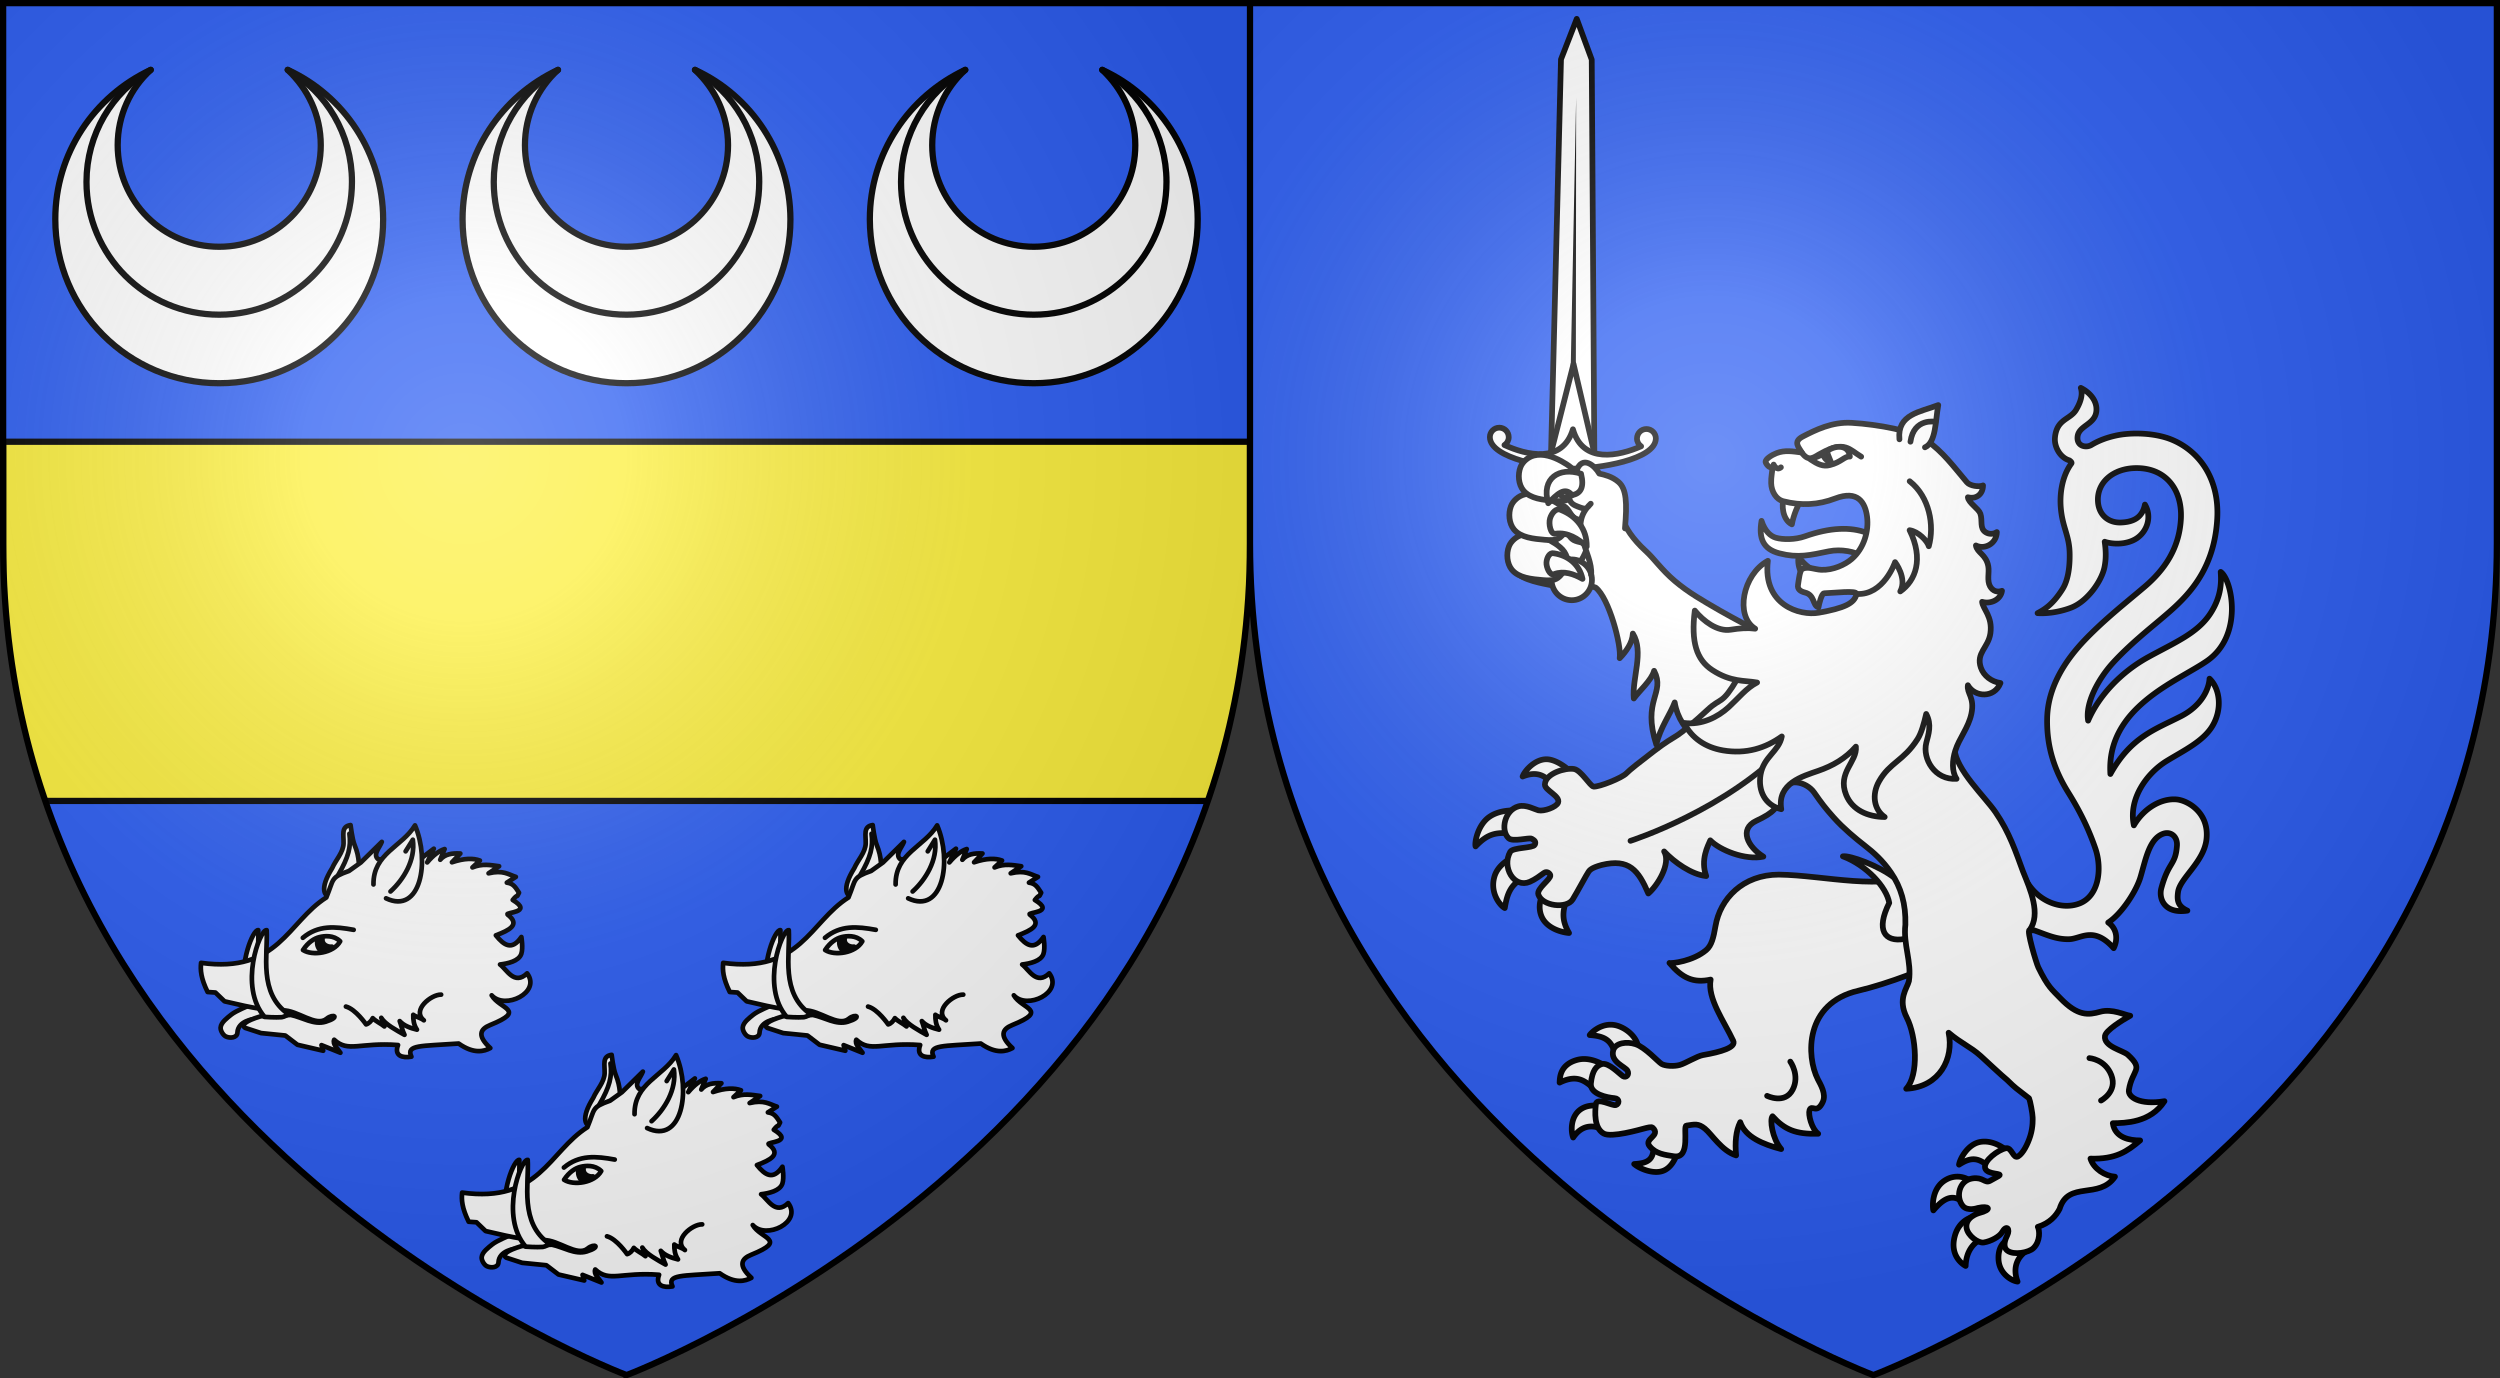 <svg xmlns="http://www.w3.org/2000/svg" xmlns:xlink="http://www.w3.org/1999/xlink" width="1197" height="660"><rect width="100%" height="100%" fill="#333333" stroke="none"/><clipPath id="a"><path d="M300 658.397S1.5 545.98 1.5 260.277V1.5h597v258.778c0 285.7-298.5 398.12-298.5 398.12"/></clipPath><radialGradient id="f" cx="221.445" cy="226.331" r="300" gradientTransform="matrix(1.353 0 0 1.349 -77.63 -85.747)" gradientUnits="userSpaceOnUse"><stop offset="0" stop-color="#fff" stop-opacity=".314"/><stop offset=".19" stop-color="#fff" stop-opacity=".251"/><stop offset=".6" stop-color="#6b6b6b" stop-opacity=".125"/><stop offset="1" stop-opacity=".125"/></radialGradient><path fill="#2b5df2" fill-rule="evenodd" d="M897 658.5s298.5-112.32 298.5-397.772V1.5h-597v259.228C598.5 546.18 897 658.5 897 658.5M300 658.5s298.5-112.32 298.5-397.772V1.5H1.5v259.228C1.5 546.18 300 658.5 300 658.5"/><path fill="#fcef3c" stroke="#000" stroke-width="3" d="M1.5 211.5h597v172H1.5z" clip-path="url(#a)"/><g id="b" stroke="#000" stroke-linecap="round" stroke-linejoin="round" stroke-width="3.191"><path fill="#fff" d="M300 184.5c-46.268 0-83.5-37.407-83.5-83.544 0-33.667 19.94-62.658 48.604-76.063-10.281 9.352-16.824 23.069-16.824 38.344 0 28.679 23.056 51.747 51.72 51.747s51.72-23.068 51.72-51.747c0-15.275-6.543-28.68-16.825-38.344 28.664 13.093 48.473 42.396 48.604 76.063.18 46.137-37.232 83.544-83.5 83.544" transform="matrix(.94 0 0 .94 -177.036 10.057)"/><path fill="none" d="M265.104 24.893c-19.628 11.223-32.714 32.732-32.714 57.048 0 37.407 30.222 67.645 67.61 67.645s67.61-30.238 67.61-67.645c0-24.316-13.086-45.825-32.715-57.048" transform="matrix(.94 0 0 .94 -177.036 10.057)"/></g><use xlink:href="#b" width="100%" height="100%" transform="translate(195)"/><use xlink:href="#b" width="100%" height="100%" transform="translate(390)"/><g id="d" stroke="#000" stroke-linecap="round" stroke-linejoin="round" stroke-width="2.39"><path fill="#fff" d="M106.314 503.687c-.12 1.623 1.314 3.913 2.663 4.551 2.197 1.04 5.765.69 5.879-1.96.262-6.094 8.53-6.94 8.53-6.94l43.062 5.28 2.962-15.719-48.557 3.572s-6.771 2.711-9.177 4.681c-1.922 1.575-5.168 3.892-5.362 6.535M163.032 422.55c1.774-4.088 5.654-7.967 5.78-12.531.119-4.28-1.397-8.65 3.552-9.352 0 0 .861 7.215 2.01 10.017 1.417 3.461 1.887 5.92 2.169 8.717.805 2.44 5.19 6.47 5.19 6.47-9.77 14.325-31.907 17.951-18.7-3.322M126.748 483.12c-2.827-9.798-.836-21.02-1.314-29-2.62-.388-9.563 16.373-6.92 31.2z" transform="matrix(.942 0 0 .941 5.479 18.022)"/><path fill="#fff" d="M220.171 412.857c-2.766.873-5.726 3.106-8.85 6.8l3.36-6.969-8.157 6.22-20.14-.873c-2.84-2.35.727-5.794 1.86-8.818l-10.647 10.472-6.028 4.319c-9.574 3.395-7.572 4.022-11.524 13.497-19.673 12.51-24.417 38.71-63.665 33.274-.392 3.586-.121 7.785 3.326 14.818l3.96.274 4.636 4.47c15.602 3.716 22.256 4.801 29.454 4.595 7.596-.217 17.089 8.724 22.441 4.276 3.445-2.86 7.196-.86-.509 1.517-5.921 1.828-11.774-2.23-17.647-3.44l-15.32.669c-7.827 2.345-10.179 4.53-7.871 5.921l8.028 2.628 12.322 1.235 6.154 4.706 13.085 3.038-.847-2.847 9.605 3.87c-1.41-2.195-4.112-4.35-3.158-6.611 7.148 6.68 13.019 1.217 32.451 2.69-2.08 5.505 2.195 6.716 6.804 5.925-2.846-6.094 4.603-5.3 24.01-6.685 7.774 5.504 12.954 3.993 16.088 2.303-6.778-6.265-5.233-9.634-.063-11.73 18.773-7.613 4.745-8.137.767-15.108 6.645 7.535 25.3-1.436 18.012-11.18-6.54 6.3-10.318-1.95-13.767-4.508 3.883-.469 9.565-1.675 10.811-5.405 1-2.992.035-8.587.035-8.587-4.738 6.991-8.74 4.39-12.968-.843 6.663-2.546 12.747-5.37 5.958-10.563-1.611-1.233 13.373-.891 2.613-7.429 2.922-3.672 1.645-.374 3.193-3.695-1.985-3.045-2.93-4.674-6.195-5.126l4.582-2.928c-3.856-1.249-6.398-3.585-13.858-1.819l5.348-3.6c-4.301-.57-8.493-1.479-13.546.603l3.787-3.5c-3.371-1.237-7.816-1.242-14.2.879l4.25-4.459c-4.126-.236-7.843.29-10.22 3.184z" transform="matrix(.942 0 0 .941 5.479 18.022)"/><path fill="#fff" d="M148.196 464.24c4.808 3.114 15.522 1.61 18.885-4.427-3.317-3.307-7.988-2.753-10.494-2.146-2.547.618-5.773 2.54-8.391 6.574" transform="matrix(.942 0 0 .941 5.479 18.022)"/><path d="M155.494 459.14c-.397 2.23.22 3.794 1.489 5.43 2.154-.294 4.545-1.124 5.941-2.035-2.367.3-5.25-1.236-4.825-4.07-.955.084-1.45.2-2.605.674" transform="matrix(.942 0 0 .941 5.479 18.022)"/><path fill="#fff" d="M128.676 498.27s5.535.41 8.724.154c1.111-.09 3.466-1.48 3.466-1.48-15.51-10.646-10.416-30.561-11.15-42.825-3.454-.51-14.417 28.772-1.04 44.15M184.013 430.876c-.203-15.85 14.585-19.179 21.107-30.062 7.729 18.18 2.923 45.514-14.717 37.124" transform="matrix(.942 0 0 .941 5.479 18.022)"/><path fill="none" d="M170.006 493.017c4.928 1.3 10.24 9.058 10.24 9.058 1.233-.282 2.728-1.703 3.399-3.176 1.555 1.632 4.209 2.76 5.907 4.222-.517-1.027-.986-3.352-1.577-4.385 1.895 3.284 7.99 6.491 11.805 8.645-1.174-2.289-1.553-4.735-2.435-6.98 2.05 2.335 5.398 3.553 8.761 4.36-1.657-2.478-1.925-4.986-1.876-7.558 1.441 1.126 3.82 1.531 5.38 2.799-6.331-5.143 3.814-13.245 8.783-13.06m-52.215-61.037c5.195-9.008 6.515-14.246 5.6-20.818m28.574 8.932 3.664-5.905c1.465 10.287-4.77 20.346-11.35 26.336m-44.554 23.574c7.828-6.558 16.327-5.785 25.827-4.057" transform="matrix(.942 0 0 .941 5.479 18.022)"/></g><use xlink:href="#d" width="100%" height="100%" transform="translate(250)"/><use xlink:href="#d" width="100%" height="100%" transform="translate(125 110)"/><g stroke="#000" stroke-linecap="round" stroke-linejoin="round" stroke-width="2.75"><g fill="#fff" fill-rule="evenodd"><path d="M740.311 363.535c-5.288.048-10.16 5.196-11.288 8.263 5.712-2.27 9.623-1.214 12.937 2.26l8.472-5.961s-4.512-3.944-9.057-4.511a8 8 0 0 0-1.064-.051zm-15.904 24.487c-2.877.015-7.403.498-11.083 2.942-5.769 3.832-7.38 12.536-6.817 14.281 5.681-5.905 9.978-7.654 20.51-5.441l.242-11.638s-1.126-.153-2.852-.144m2.663 21.248s-9.244 2.954-11.485 10.291c-2.389 7.826 2.597 13.99 4.895 15.204 1.02-5.476 2.226-13.322 12.97-15.483zm13.515 14.935c-1.645 3.19-4.653 7.976-2.81 13.704 2.245 6.977 11.004 8.64 13.475 8.81-4.265-7.28-2.908-12.36.533-19.402zm209.848 122.388a11.6 11.6 0 0 0-2.376.182c-5.888 1.088-9.66 8.04-10.07 10.86 5.693-3.658 9.515-3.933 15.596 2.35 1.94-2.282 4.832-5.42 7.74-8.593-.767-.96-5.411-4.684-10.89-4.8m-12.736 16.796c-1.737-.085-3.72.254-5.72 1.333-7.453 4.026-6.653 13.605-6.273 14.803 6.613-7.824 11.016-7.762 16.662-1.544l1.13-12.341c-.658-.817-2.903-2.11-5.799-2.251m7.8 19.052s-7.48.908-9.66 9.853c-2.177 8.936 3.753 12.998 5.317 13.834.237-6.868 3.649-12.59 11.829-14.398zM962.2 592.76c-1.795 1.297-5.497 3.222-5.329 9.913.181 7.196 6.42 10.66 9.14 10.952-2.512-6.736-.07-11.728 4.337-14.779zM771.1 490.63c-5.542.022-9.487 4.15-9.947 4.956 10.18.666 10.664 4.676 13.4 11.81 3.882-2.823 7.308-5.242 9.551-6.54.197-1.646-2.257-6.504-8.023-9.109-1.763-.797-3.429-1.123-4.98-1.117m-12.412 16.417a12.4 12.4 0 0 0-3.445.398c-8.502 2.266-8.378 8.743-8.5 10.898 9.414-4.579 12.873 0 18.325 4.525l4.579-11.844c-1.68-1.173-6.056-3.883-10.959-3.977m11.748 23.617s-7.45-3.066-12.894.04c-5.87 3.348-5.419 11.228-4.305 13.935 4.99-7.306 11.516-5.901 16.39-2.468zm20.892 15.156c1.533 9.576-2.264 11.108-8.877 11.519 2.244 2.06 9.76 5.49 14.737 2.862 5.467-2.889 6.86-11.462 6.316-11.68zM990.92 449.672c5.56-.234 11.568-6.39 21.113 4.31 1.986-4.007 1.787-9.173-2.619-12.274 6.483-4.21 13.443-15.08 15.398-21.604 2.548-8.5 4.16-18.436 10.9-20.895 3.576-1.304 6.924 1.267 6.617 5.665-.669 9.547-3.977 7.494-7.482 20.382-1.317 4.84 1.282 12.432 12.472 10.757-4.737-2.187-4.987-5.076-4.476-8.893.888-6.628 12.415-14.39 13.62-25.276 1.419-12.806-9.04-18.569-14.229-19.064-6.949-.662-15.416 3.714-20.533 12.4-2.703-12.649 6.141-24.951 15.73-30.835 8.036-4.93 17.162-9.245 21.634-16.347 5.042-8.008 4.028-18.084-1.145-23.048-.264 4.79-3.616 12.834-13.656 17.984-12.186 6.252-23.968 9.84-33.809 27.657-2.065-31.877 32.102-44.3 46.297-54.17 17.618-12.248 11.864-38.938 6.517-42.582.31 4.47.494 11.467-4.83 19.743-6.156 9.573-16.922 13.913-29.913 21.064-12.919 7.112-23.644 18.474-28.73 30.396-1.403-8.047 4.553-19.702 12.055-27.865 7.77-8.454 17.052-15.865 22.331-20.343 10.515-8.917 25.833-21.261 27.423-48.329 1.122-19.036-8.347-32.367-21.62-37.93-7.785-3.264-19.197-3.752-27.056-1.99-3.942.885-7.873 2.246-11.564 4.465-2.598 1.563-7.082.601-6.63-3.936.53-5.347 8.161-5.741 8.974-12.008.67-5.169-3.257-9.324-7.413-11.38 1.04 3.166-.088 6.84-2.268 10.504-2.843 4.777-9.28 4.268-10.117 13.305-.416 4.52 2.597 9.616 6.873 10.881.507.31 1.357.993.996 1.49-4.72 6.478-5.572 15.049-5.094 20.993.798 9.926 4.23 13.424 4.273 22.617.014 2.865.01 11.127-3.435 16.573-4.247 6.713-7.882 9.373-11.93 11.488 5.71.359 11.815-.967 16.087-2.625 7.897-3.066 14.6-12.827 15.932-19.298.888-4.31.688-8.338.122-12.262 3.866 1.309 10.598 1.495 15.307-1.626 4.836-3.205 7.514-10.13 3.957-16.168-1.228 6.12-5.316 8.34-11.453 8.584-5.84.231-10.508-3.418-11.018-9.764-.752-9.352 7.196-16.166 18.121-16.296 14.473-.172 22.335 10.46 21.567 24.373-.77 13.945-7.672 24.21-17.432 32.51-8.386 7.131-17.21 14.058-25.936 22.724-6.806 6.759-20.213 21.087-20.663 40.085-.333 14.078 3.76 25.462 10.163 35.718s10.197 18.802 12.929 26.755c3.283 9.56 1.745 22.606-7.51 26.264-9.585 3.79-22.598-1.952-27.217-14.463-1.643 9.143-3.884 28.054 5.37 27.345 5.602 1.931 10.65 4.508 17 4.24"/><path d="M851.79 418.763c-17.395-.007-28.178 11.612-30.407 24.577-.957 5.564-1.86 9.372-4.46 11.562-6.379 5.372-16.63 6.509-17.585 6.151 6.125 7.302 11.544 9.747 19.715 7.974-1.702 8.989 6.564 20.14 10.834 29.345 1.441 3.108-5.802 5.298-14.507 6.793-2.833.487-8.39 3.978-11.113 4.737-2.82.786-7.077.512-8.713-.5-1.69-1.044-7.788-7.922-12.42-9.445-4.312-1.417-9.71-.604-10.712 2.909-1.597 5.605 5.852 7.847 6.845 9.829.961 1.917-.69 3.45-2.087 2.646-1.657-.954-7-6.892-10.301-5.843-2.488.79-4.536 3.023-5.162 9.207-.531 5.24 8.04 6.841 11.282 7.09 2.64.2 2.295 2.815.705 3.311-1.71.535-9.186-3.945-9.61-.394s-.982 11.292 3.708 14.009c3.687 2.136 17.55-1.92 19.137-2.32 1.89-.477 3.737-1.033 4.352-.464 4.18 3.868-4.374 5.25-1.477 8.841 3.078 3.817 7.527 4.168 11.63 4.844 8.43 1.39 4.153-14.592 6.017-14.69 4.023-.56 5.598-1.175 8.84 1.444s8.115 10.715 14.943 12.826c-.596-6.19-.106-11.758 1.985-15.918 2.372 7.104 10.92 10.626 19.601 12.89-4.345-5.081-5.532-14.3-4.141-15.706 5.706 6.36 11.072 8.675 21.852 8.367-3.21-2.385-4.85-9.342-4.141-11.299 1.087-3.002 3.439 2.226 6.33-3.874 1.821-3.845-1.118-8.479-2.337-10.875-5.587-10.99-6.431-36.434 19.374-42.443 14.035-3.268 35.243-11.426 37.08-13.736 14.63-18.41 1.123-33.965-6.426-42.89-19.098 9.118-46.679 1.352-68.632 1.045M775.505 315.138c3.21-3.314 6.107-7.452 6.298-11.786 5.453 8.689-.448 21.405.469 31.084 2.44-3.477 8.497-8.707 9.712-13.246 5.574 10.795-5.924 13.8 1.064 35.319 1.752-7.958 6.793-14.697 8.797-20.188 2.377 14.896 17.19 24.15 25.183 21.313l39.36-13.315s-19.27-38.093-23.96-41.247c-5.09-3.424-11.509-6.435-18.864-10.69-8.302-4.801-15.111-8.65-21.628-14.17s-9.76-10.587-14.04-14.477c-6.026-5.475-10.141-11.668-10.394-14.617l-39.724-24.982 1.595 33.483c-30.723 18.028-3.703 21.127 7.472 23.35 5.133 1.022 13.178-1.298 17.14.365 6.36 4.862 12.468 27.78 11.52 33.804"/><path d="M882.377 410.011c11.333 4.26 20.948 14.762 22.19 22.31-6.53 13.025-2.221 18.848 7.112 17.29 7.618-1.268 7.63-7.353 5.624-14.373-1.79-6.263-4.514-10.494-10.313-14.974-7.573-5.849-21.358-10.826-24.613-10.253"/><path d="M986.133 578.819c4.168-13.691 18.88-4.268 26.512-15.422-4.638-.301-10.174-3.662-11.727-8.647 12.099.361 17.562-3.431 23.78-8.715-4.871.029-12.06-1.187-13.08-8.225 5.825-.115 18.025-.166 24.73-10.553-11.83 1.975-17.585-1.956-17.04-5.354 1.611-10.047 7.48-9.507-.481-16.858-2.238-2.066-11.74-3.91-10.966-9.024.411-2.713 8.265-7.571 12.092-9.686-2.45-.27-8.662-3.5-14.333-1.915s-10.725 2.29-19.195-6.535c-3.894-4.075-5.812-5.151-10.48-14.707-.938-1.921-5.804-18.151-4.177-17.855 5.542-7.598.377-19.322-3.152-28.04-3.436-9.3-6.477-18.698-13.192-28.435-5.157-7.48-18.9-20.264-19.638-30.276-.965-12.977-1.21-26.83-.408-33.58 2.197-18.495 2.972-22.008-14.538-27.962-10.35-3.52-46.304-12.755-63.323 6.081-8.696 9.625-18.056 8.98-25.62 21.833s-7.735 8.762-14.285 14.895c-6.551 6.132-12.483 10.892-14.359 12.108-3.752 2.433-5.074 2.92-11.387 7.718-6.314 4.799-11.953 9.284-13.006 10.461-2.104 2.355-13.372 6.781-15.883 6.494-1.55-.177-5.96-7.79-9.268-8.407-4.146-.772-13.912 2.154-14.027 7.426-.061 2.823 7.526 5.504 6.326 8.67-.817 2.156-6.794 4.288-9.445 3.678-1.516-.349-5.889-2.891-9.48-1.927-6.708 1.802-8.753 11.493-4.777 15.27 2.02 1.919 9.888-.436 11.07.251 1.338.78 2.196 1.392 1.478 2.907-.78 1.644-10.518 1.205-11.746 3.346-4.182 7.288 1.77 17.68 9.384 14.368 2.558-1.113 5.004-2.98 6.716-4.225 1.519-1.105 2.933.282 3.087 1.115.35 1.898-6.674 6.337-5.735 9.215 1.808 5.538 13.571 6.982 16.432 2.36 2.22-3.588 6.737-12.096 7.586-13.25.425-.578 1.085-1.872 6.348-3.28 13.132-3.162 17.517 2.558 22.287 13.668 4.274-3.614 11.02-14.285 7.57-20.128 4.881 5.164 13.093 11.047 20.15 11.786-2.842-7.833.82-14.43 1.949-17.112 4.51 4.678 16.687 9.662 25.406 7.8-7.5-4.698-11.779-13.182-3.382-17.142s10.536-6.242 12.464-13.682 11.585-5.11 15.249.144 5.132 7.196 9.384 11.983c4.574 5.15 10.726 10.217 14.75 13.331 4.546 3.52 8.777 7.375 12.597 12.94 4.894 7.128 7.199 15.195 6.943 25.003-1.116 9.451 3.102 17.809 1.688 27.016-.848 3.497-5.579 8.558-1.008 17.52 4.571 8.964 5.854 27.477-.276 34.03 16.149-.806 22.884-14.693 20.304-26.828 6.163 5.238 10.359 6.634 15.359 11.135 1.894 1.705 10.477 9.768 12.622 11.455 4.374 4.275 3.782 3.528 10.533 8.808.485.955 1.714 7.477 1.708 9.158 0 .486.266 4.372-1.113 8.833-1.22 3.948-3.48 8.367-5.797 9.798-2.385 1.473-3.053-4.369-5.798-3.898-3.632.623-11.025 6.07-10.039 9.575.96 3.41 9.43 2.123 6.31 3.85l-3.989 2.207c-2.452 1.357-3.256-1.956-8.444-1.156-6.376.983-8.086 8.857-4.603 13.122 2.292 2.805 7.193 1.034 7.193 1.034 5.445-1.257 7.313.699.445 2.482 0 0-6.629 1.857-5.801 7.115.564 3.587 5.527 7.375 8.229 6.918 3.585-.606 7.601-2.879 8.77-4.92 2.19-3.832 4.003-1.53 2.461 1.52-.875 1.732-2.385 5.432.08 7.306 3.006 2.285 10.219.98 12.469-1.197 3.445-3.335 2.948-8.667 2.105-10.192 5.712-1.764 8.745-5.32 10.432-8.6"/></g><path fill="none" d="M780.685 402.59s46.23-14.79 75.619-45.951m144.11 149.985s7.504.527 10.483 8.143c3.105 7.942-4.923 12.172-4.923 12.172m-148.772-18.635s4.69 6.54 1.13 13.43c-3.712 7.184-12.236 2.967-12.236 2.967"/><g fill="#fff" fill-rule="evenodd"><path d="M909.732 272.985c-6.163-1.548-12.109-3.03-17-6.153-4.557-2.908-11.428-4.008-16.992-2.881-8.951 1.813-14.735 3.36-23.83.973-7.658-2.01-9.942-7.036-8.49-15.535 1.597 4.95 4.299 7.34 6.881 8.086 3.323.959 9.254.968 13.891-.68 24.007-8.528 39.712-1.343 45.54 16.19"/><path d="M854.042 238.926c-.985 2.38-.821 9.78 3.9 12.13.75-4.2 2.79-9.068 4.306-11.55zm7.17 27.47c-.6 2.583.136 5.87 1.321 7.883l5.684-1.306c-2.896-1.59-5.472-3.943-7.005-6.577"/><path d="M936.798 372.9c-2.387-3.573-2.02-8.966-.629-13.413 1.897-6.064 6.31-11.012 7.738-17.741 1.663-7.872-2.305-9.774-1.685-13.655 3.282 5.846 12.744 6.293 15.591-1.058-4.21-.596-8.014-3.393-9.37-7.338-2.444-7.103 3.584-9.559 4.558-16.44 1.15-8.116-3.657-11.653-3.964-15.09 4.033 1.233 8.931-1.032 9.516-5.276-2.142.795-4.338.242-5.688-2.118-1.62-2.83-.323-6.556-.868-9.633-1.01-5.713-5.374-6.414-5.934-9.972 4.254 2.153 9.919-.944 10.022-6.406-1.577 1.024-3.62 1.161-5.32.103-3.053-1.904-1.424-5.556-2.564-8.902-.825-2.423-5.703-5.218-5.976-7.865 3.676 1.002 7.18-1.157 7.246-5.679-1.916.853-6.253.234-7.687-1.463-6.712-7.944-11.435-14.519-19.346-20.108-6.414-4.531-22.995-7.619-35.845-8.39-9.47-.57-17.514 3.526-23.324 6.505-5.063 2.597-1.903 5.226-.587 7.706-4.328-.533-8.026-1.276-12.12.317-2.362.919-5.442 2.924-5.193 4.253.144.768 1.826 3.266 3.262 2.353-.093 2.98-.686 4.672-.597 7.763.117 4.066 2.441 7.79 5.75 8.634 8.772 2.237 16.822 1.777 24.903-1.309 10.941-4.179 14.387 2.018 15.26 8.7.88 6.74-1.336 15.087-7.395 20.31-3.145 2.71-8.916 5.386-14.527 5.136-3.15-.14-6.19-1.71-8.951-.498-1.408.617-1.773 5.253-2.197 7.79-.331 1.98 1.19 3.068 3.293 3.58 4.874 1.184 3.611 6.275 6.519 7.086.194-1.331 1.486-6.68 2.683-6.714 4.81-.139 15.869-1.508 15.527.311-.861 4.577-6.09 6.82-17.977 8.971-9.222 1.67-27.06-3.702-24.466-24.836-12.058 6.583-15.883 26.4-6.078 32.499-3.528-.481-7.43-.215-11.702.486-6.348 1.041-13.112-4.113-17.205-9.146-1.888 15.045.816 23.561 8.411 28.498 9.026 5.866 15.299 4.831 21.421 5.936-5.15 2.62-8.853 7.43-13.566 11.75-5.297 4.853-12.961 8.736-21.377 7.612 3.52 7.26 10.307 11.72 18.574 13.137 11.155 1.914 20.444-1.114 28.189-6.678-1.326 7.151-8.71 9.656-10.17 18.3-1.303 7.725 2.163 14.683 9.918 16.54-2.093-12.392 10.341-15.8 17.686-18.36 6.951-2.423 13.01-5.851 18.04-11.59.715 7.323-9.056 12.376-4.643 23.15 2.966 7.244 10.362 10.47 18.436 10.538-5.145-3.528-6.31-10.726-2.682-17.103 5.21-9.158 11.631-9.588 18.436-20.226 1.805-2.822 3.087-7.515 4.119-12.005 2.766 5.125 1.073 9.745.044 13.814-1.932 7.643 4.107 17.923 14.491 17.234"/><path d="M909.446 210.343c-1.162-12.145 10.058-13.048 18.59-16.391-1.4 7.74-1.057 17.891-6.364 20.227"/></g><path fill="none" d="M926.731 201.968s-10.375-2.09-12.008 9.523m-65.506 10.95s1.317 3.112 3.47 1.316m9.995-7.09c3.572 5.102 6.174 1.848 9.332.328 11.136-6.234 13.513-1.692 19.109 1.654m-2.224 65.73c13.049.828 18.46-15.225 18.46-15.225s5.903 7.717 2.49 14.01c7.325-5.15 11.348-15.437 4.476-29.3 4.259.652 8.48 5.113 9.18 7.673 2.77-9.995.344-23.661-9.142-31.109"/><g fill="#fff"><path fill-rule="evenodd" d="M866.81 219.948c3.484 2.314 6.114 3.626 9.396 2.707 5.332-1.321 7.052-4.333 9.506-4.047-.529-5.916-7.06-5.471-10.767-2.707-.44.264.711 2.997 1.688 5.295-.883-.046-3.459-1.313-3.684-3.964-1.424 1-3.49 1.66-6.138 2.716"/><path d="m763.37 216.922-20.728-.19 4.76-188.317 7.54-19.381 7.18 19.516z"/></g></g><path fill-rule="evenodd" d="m754.49 204.67.173-158.027-3.175 158z"/><g stroke="#000" stroke-linejoin="round" stroke-width="2.75"><g fill="#fff" stroke-linecap="round" transform="translate(-2)"><path d="m765.37 216.922-9.968-42.635-10.76 42.445z"/><ellipse cx="-756.992" cy="236.466" rx="9.79" ry="27.994" transform="matrix(-1 -.009 -.009 1 0 0)"/><ellipse cx="-756.992" cy="270.808" rx="9.672" ry="9.761" transform="matrix(-1 -.009 -.009 1 0 0)"/><path d="M790.346 205.415c2.491.023 4.526 2.092 4.47 4.596-.224 10.224-27.709 14.367-39.871 14.398-12.16-.254-39.562-4.901-39.597-15.128-.008-2.504 2.065-4.536 4.556-4.513s4.494 2.082 4.471 4.596c-.015 1.584-.825 2.918-2.05 3.723 10.483 4.82 27.765 9.12 32.796-7.548 4.72 16.758 22.078 12.776 32.649 8.15-1.209-.828-1.995-2.177-1.98-3.76.023-2.515 2.064-4.537 4.556-4.514"/></g><path fill="none" d="M760.94 260.444s-5.53-.767-7.509-1.882c-2.227-1.253-2.948-4.422-5.166-5.69-1.589-.91-5.312-2.421-5.312-2.421m18.728-.413s-5.529-.766-7.508-1.88c-2.227-1.255-2.948-4.423-5.166-5.692-1.589-.908-5.312-2.42-5.312-2.42m18.3-.65s-5.266-.73-7.15-1.792c-2.122-1.194-2.808-4.212-4.921-5.42-1.513-.865-5.06-2.305-5.06-2.305"/><g fill="#fff" stroke-linecap="round"><path d="M750.128 266.787c-.73-3.627-4.84-6.29-8.09-8.06-3.962-2.157-8.666-3.785-13.043-2.7-2.782.69-5.489 2.93-6.52 5.602-1.345 3.486-.97 8.228 1.394 11.123 3.291 4.028 9.604 4.547 14.788 4.997 2.459.214 5.37.39 7.317-1.126 2.808-2.187 4.856-6.347 4.154-9.836"/><path d="M751.107 247.488c-.73-3.627-4.84-6.29-8.09-8.06-3.961-2.157-8.666-3.785-13.043-2.699-2.782.69-5.488 2.93-6.52 5.602-1.344 3.486-.97 8.228 1.395 11.122 3.29 4.029 9.604 4.547 14.788 4.998 2.458.213 5.37.39 7.316-1.126 2.809-2.188 4.857-6.347 4.154-9.837"/><path d="M755.64 228.85c-.73-3.626-4.84-6.289-8.09-8.059-3.96-2.157-8.665-3.785-13.043-2.7-2.781.69-5.488 2.93-6.52 5.603-1.344 3.485-.97 8.227 1.395 11.122 3.29 4.028 9.604 4.547 14.788 4.997 2.458.214 5.37.39 7.316-1.125 2.81-2.188 4.857-6.348 4.155-9.837"/><path d="M750.644 226.417c-2.251-.875-4.184 1.917-4.668 4.64-.464 2.604 1.148 7.785 3.51 6.957 5.641-1.522 11.04 1.089 15.53 4.317-.837-8.24-6.615-13.909-14.372-15.914"/><path d="M778.043 252.995c1.019-12.182.763-18.934-3.148-22.264-3.043-2.59-6.62-3.434-9.165-3.974-2.254-4-8.096-8.779-10.798-1.598 1.422 3.433 5.222 8.12-3.533 12.67-.109 3.105 2.467 4.105 4.013 4.709 4.087 1.597 3.987 1.235 6.232-1.366-11.6 11.02 1.1 23.44.2 33.99"/><path d="M747.355 244.161c-2.13-1.138-4.384 1.402-5.192 4.047-.772 2.529.206 7.866 2.65 7.327 5.784-.834 10.83 2.405 14.9 6.149.159-8.281-4.897-14.602-12.358-17.523M743.997 264.925c-1.999-.54-3.39 2.018-3.554 4.383-.157 2.262 1.692 6.532 3.629 5.61 4.67-1.814 9.51-.082 13.635 2.26-1.469-6.95-6.913-11.253-13.71-12.253M756.997 226.814c-10.332-3.357-19.217 2.096-15.702 14.142 4.139-4.245 7.995-8.191 11.384-3.88 3.976-.707 6.012-3.49 4.318-10.262"/></g></g><use xlink:href="#e" width="100%" height="100%" transform="translate(597)"/><path id="e" fill="url(#f)" fill-rule="evenodd" d="M300 658.5s298.5-112.32 298.5-397.772V1.5H1.5v259.228C1.5 546.18 300 658.5 300 658.5"/><g fill="none" stroke="#000" stroke-width="3"><path d="M598.5 1.5h597v258.503c0 286.203-298.5 398.395-298.5 398.395S598.5 546.206 598.5 260.003zM300 658.397S1.5 545.98 1.5 260.277V1.5h597v258.778c0 285.7-298.5 398.12-298.5 398.12z"/></g></svg>